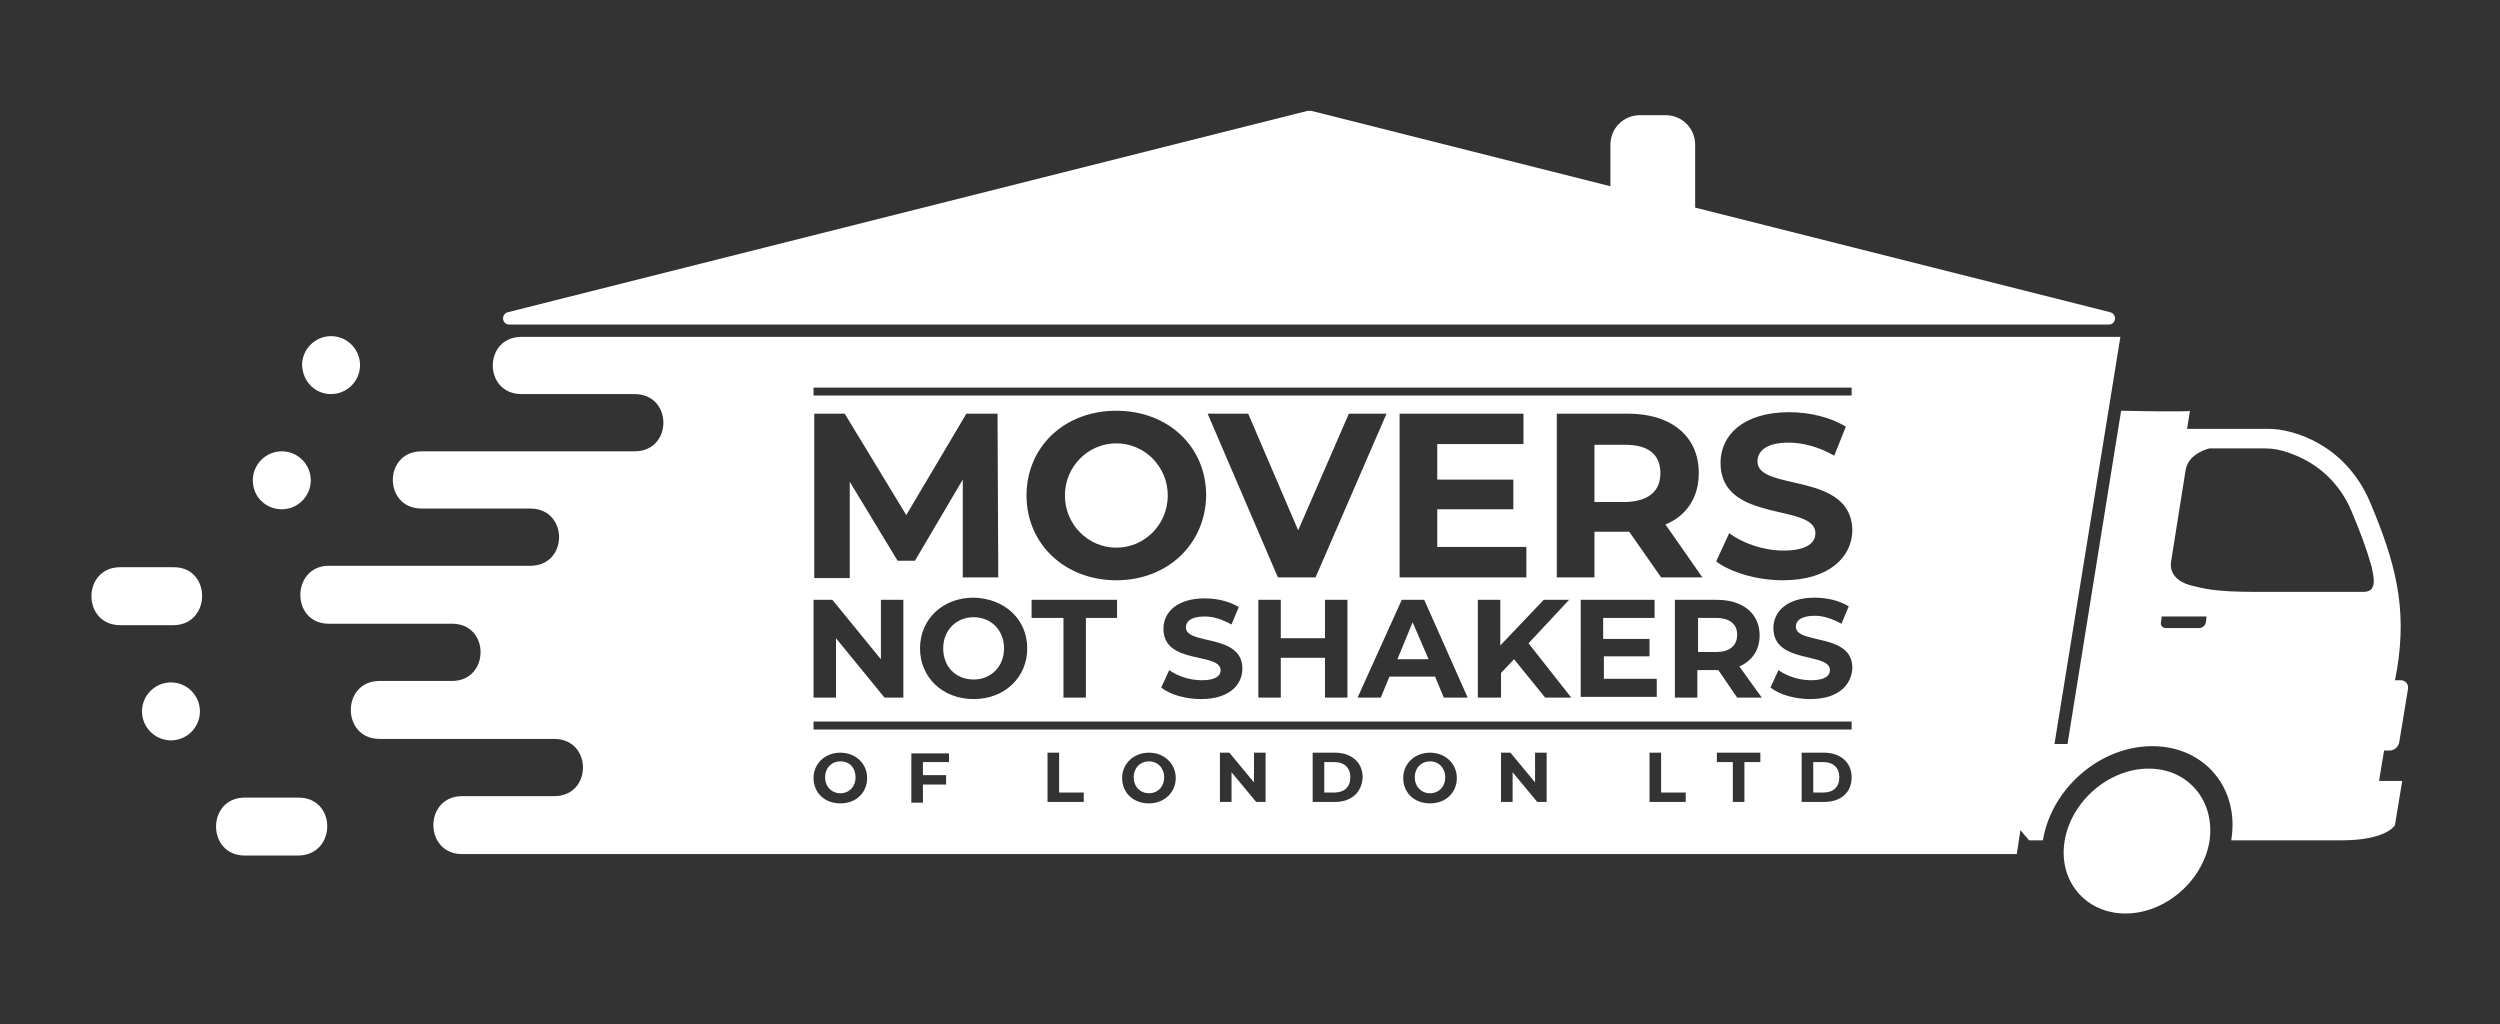 <?xml version="1.0" encoding="utf-8"?>
<!-- Generator: Adobe Illustrator 25.2.3, SVG Export Plug-In . SVG Version: 6.00 Build 0)  -->
<svg version="1.1" id="Layer_1" xmlns="http://www.w3.org/2000/svg" xmlns:xlink="http://www.w3.org/1999/xlink" x="0px" y="0px"
	 viewBox="0 0 345.1 141.4" style="enable-background:new 0 0 345.1 141.4;" xml:space="preserve">
<rect x="0" y="0" width="345.1" height="141.4" fill="#333333" stroke="none"/>
<style type="text/css">
	.st0{fill:#FFFFFF;}
	.st1{fill-rule:evenodd;clip-rule:evenodd;fill:#FFFFFF;}
</style>
<g>
	<path class="st0" d="M134.4,85.2c-2.4,0-4.2,1.8-4.2,4.3c0,2.6,1.8,4.3,4.2,4.3c2.4,0,4.2-1.8,4.2-4.3
		C138.6,87,136.8,85.2,134.4,85.2z"/>
	<path class="st0" d="M236.9,85.3h-2.5V90h2.5c1.9,0,2.9-0.9,2.9-2.4C239.8,86.2,238.8,85.3,236.9,85.3z"/>
	<polygon class="st0" points="192.9,91 197.2,91 195,85.9 	"/>
	<path class="st0" d="M158.6,105.1c-1.2,0-2.1,0.9-2.1,2.2s0.9,2.2,2.1,2.2c1.2,0,2.1-0.9,2.1-2.2S159.8,105.1,158.6,105.1z"/>
	<path class="st0" d="M184.2,105.2h-1.4v4.2h1.4c1.4,0,2.2-0.8,2.2-2.1S185.6,105.2,184.2,105.2z"/>
	<path class="st0" d="M116,105.1c-1.2,0-2.1,0.9-2.1,2.2s0.9,2.2,2.1,2.2c1.2,0,2.1-0.9,2.1-2.2S117.3,105.1,116,105.1z"/>
	<path class="st0" d="M197.4,105.1c-1.2,0-2.1,0.9-2.1,2.2s0.9,2.2,2.1,2.2c1.2,0,2.1-0.9,2.1-2.2S198.6,105.1,197.4,105.1z"/>
	<path class="st0" d="M251.7,105.2h-1.4v4.2h1.4c1.4,0,2.2-0.8,2.2-2.1S253.1,105.2,251.7,105.2z"/>
	<path class="st1" d="M41.2,110.1h-7.4c-5.3,0-5.3,8,0,8h7.4C46.5,118,46.5,110.1,41.2,110.1z"/>
	<path class="st1" d="M23.6,94.2c-2.2,0-4,1.8-4,4c0,2.2,1.8,4,4,4c2.2,0,4-1.8,4-4C27.6,96,25.8,94.2,23.6,94.2z"/>
	<path class="st1" d="M24,78.3h-7.4c-5.3,0-5.3,8,0,8H24C29.2,86.2,29.2,78.3,24,78.3z"/>
	<path class="st1" d="M45.7,54.4c2.2,0,4-1.8,4-4c0-2.2-1.8-4-4-4c-2.2,0-4,1.8-4,4C41.8,52.7,43.5,54.4,45.7,54.4z"/>
	<path class="st1" d="M38.9,70.3c2.2,0,4-1.8,4-4c0-2.2-1.8-4-4-4s-4,1.8-4,4C34.9,68.6,36.7,70.3,38.9,70.3z"/>
	<path class="st1" d="M296.6,106.1c-5.5,0-10.7,4.5-11.6,10c-0.9,5.5,2.9,10,8.4,10c5.5,0,10.7-4.5,11.6-10
		C305.8,110.6,302.1,106.1,296.6,106.1z"/>
	<path class="st1" d="M180.5,15.3L70.1,43.1c-1,0.3-0.8,1.7,0.2,1.7l220.8,0c1,0,1.2-1.4,0.2-1.7L181,15.3
		C180.8,15.3,180.7,15.3,180.5,15.3z"/>
	<path class="st1" d="M229.9,40h-3.5c-2.3,0-4.1-1.8-4.1-4.1V20c0-2.3,1.8-4.1,4.1-4.1h3.5c2.3,0,4.1,1.8,4.1,4.1v15.9
		C233.9,38.2,232.1,40,229.9,40z"/>
	<path class="st0" d="M229.2,65.3c0-2.5-1.6-3.9-4.8-3.9h-4.3v7.9h4.3C227.6,69.2,229.2,67.8,229.2,65.3z"/>
	<ellipse class="st0" cx="154.1" cy="68.4" rx="7.1" ry="7.2"/>
	<path class="st0" d="M329.1,103.6h0.8c0.6,0,1.2-0.5,1.3-1.2l1.2-7.3c0.1-0.6-0.3-1.2-1-1.2h-0.8l0.3-1.6
		c1.4-8.6-0.3-14.8-3.7-22.9c-3.4-8.1-10.7-10.2-14-10.2c-3.3,0-11.3,0-11.3,0s0.4-2.4,0.4-2.5c0,0.2-9.5,0-9.5,0l-1,6.2l-6.4,39.8
		h-1.8l9.1-56.2h-5.9c-19.1,0-195.7,0-214.8,0c-5.3,0-5.3,7.9,0,7.9h15.6c5.3,0,5.3,7.9,0,7.9H58.2c-5.3,0-5.3,7.9,0,7.9h6.3h8.7
		c5.3,0,5.3,7.9,0,7.9h-8.7H45.4c-5.2,0-5.3,8,0,8h8.1h8.9c5.3,0,5.2,7.9,0,7.9h-8.9h-1.1c-5.3,0-5.3,8,0,8h22.1h2
		c5.3,0,5.3,7.9,0,7.9h-2H63.8c-5.3,0-5.3,8,0,8c19.1,0,195.6,0,214.6,0l0.5-3.3l1.2,1.4h1.9c1.2-7.2,7.9-13,15.1-13
		c7.2,0,12.1,5.8,10.9,13h15.2c6.3,0,7.4-2.1,7.4-2.1l1-6.1h-3.2L329.1,103.6z M112.3,53.5h143.3v1.1H112.3V53.5z M243.2,96.3h-3.4
		l-2.6-3.8h-0.2h-2.7v3.8h-3.1V82.8h5.8c3.6,0,5.9,1.9,5.9,4.9c0,2-1,3.5-2.8,4.3L243.2,96.3z M229.3,79.7l-4.4-6.3h-0.3h-4.5v6.3
		h-5.2V57.1h9.8c6,0,9.8,3.1,9.8,8.2c0,3.4-1.7,5.9-4.6,7.1l5.1,7.3H229.3z M227.7,88.2v2.4h-6.3v3.1h7.3v2.5h-10.5V82.8h10.2v2.5
		h-7.1v2.9H227.7z M176.8,90.8v5.5h-3.1V82.8h3.1v5.3h6.1v-5.3h3.1v13.5h-3.1v-5.5H176.8z M181.6,79.7h-5.2l-9.7-22.6h5.6l6.9,16.1
		l7-16.1h5.2L181.6,79.7z M142.4,85.3v-2.5h11.8v2.5h-4.3v11h-3.1v-11H142.4z M154.1,80.1c-7.1,0-12.4-5-12.4-11.7
		s5.2-11.7,12.4-11.7c7.1,0,12.4,4.9,12.4,11.7C166.4,75.1,161.2,80.1,154.1,80.1z M141.8,89.5c0,4-3.1,7-7.4,7c-4.3,0-7.4-3-7.4-7
		s3.1-7,7.4-7C138.7,82.6,141.8,85.5,141.8,89.5z M160.6,86.8c0-2.3,1.9-4.2,5.7-4.2c1.7,0,3.4,0.4,4.7,1.2l-1,2.4
		c-1.3-0.7-2.5-1.1-3.7-1.1c-1.9,0-2.6,0.7-2.6,1.5c0,2.5,7.8,0.8,7.8,5.7c0,2.3-1.9,4.2-5.7,4.2c-2.1,0-4.3-0.6-5.5-1.6l1.1-2.4
		c1.1,0.8,2.8,1.4,4.5,1.4c1.9,0,2.6-0.6,2.6-1.4C168.4,90,160.6,91.8,160.6,86.8z M193.5,82.8h3.1l6,13.5h-3.3l-1.2-2.9h-6.3
		l-1.2,2.9h-3.2L193.5,82.8z M193.2,79.7V57.1h17.1v4.2h-11.9v4.9h10.5v4.1h-10.5v5.2h12.3v4.2H193.2z M204,82.8h3.1v6.3l6-6.3h3.5
		l-5.6,6l5.9,7.5h-3.6l-4.3-5.3l-1.8,1.9v3.4H204V82.8z M112.3,57.1h4.3l8.5,14l8.3-14h4.3l0.1,22.6h-4.9l0-13.5l-6.6,11.2h-2.4
		l-6.6-10.9v13.3h-4.9V57.1z M112.3,82.8h2.6l6.7,8.2v-8.2h3.1v13.5h-2.6l-6.7-8.2v8.2h-3.1V82.8z M116,110.9
		c-2.2,0-3.7-1.5-3.7-3.5s1.6-3.5,3.7-3.5c2.1,0,3.7,1.5,3.7,3.5S118.2,110.9,116,110.9z M131,105.2h-3.6v1.8h3.2v1.3h-3.2v2.5h-1.6
		v-6.8h5.2V105.2z M149.6,110.7h-5v-6.8h1.6v5.5h3.4V110.7z M158.6,110.9c-2.2,0-3.7-1.5-3.7-3.5s1.6-3.5,3.7-3.5
		c2.1,0,3.7,1.5,3.7,3.5S160.7,110.9,158.6,110.9z M174.7,110.7h-1.3l-3.4-4.1v4.1h-1.6v-6.8h1.3l3.4,4.1v-4.1h1.6V110.7z
		 M184.3,110.7h-3.1v-6.8h3.1c2.2,0,3.8,1.3,3.8,3.4C188,109.4,186.5,110.7,184.3,110.7z M197.4,110.9c-2.2,0-3.7-1.5-3.7-3.5
		s1.6-3.5,3.7-3.5c2.1,0,3.7,1.5,3.7,3.5S199.6,110.9,197.4,110.9z M213.5,110.7h-1.3l-3.4-4.1v4.1h-1.6v-6.8h1.3l3.4,4.1v-4.1h1.6
		V110.7z M232.7,110.7h-5v-6.8h1.6v5.5h3.4V110.7z M243,105.2h-2.2v5.5h-1.6v-5.5H237v-1.3h6V105.2z M251.8,110.7h-3.1v-6.8h3.1
		c2.2,0,3.8,1.3,3.8,3.4C255.6,109.4,254.1,110.7,251.8,110.7z M255.6,100.7H112.3v-1.1h143.3V100.7z M249.9,96.5
		c-2.1,0-4.3-0.6-5.5-1.6l1.1-2.4c1.1,0.8,2.8,1.4,4.5,1.4c1.9,0,2.6-0.6,2.6-1.4c0-2.5-7.8-0.8-7.8-5.8c0-2.3,1.9-4.2,5.7-4.2
		c1.7,0,3.4,0.4,4.7,1.2l-1,2.4c-1.3-0.7-2.5-1.1-3.7-1.1c-1.9,0-2.6,0.7-2.6,1.5c0,2.5,7.8,0.8,7.8,5.7
		C255.6,94.6,253.7,96.5,249.9,96.5z M246.1,80.1c-3.6,0-7.2-1.1-9.2-2.6l1.8-3.9c1.9,1.4,4.7,2.4,7.5,2.4c3.1,0,4.4-1,4.4-2.4
		c0-4.2-13.1-1.3-13.1-9.7c0-3.8,3.1-7,9.5-7c2.8,0,5.7,0.7,7.8,2l-1.6,4c-2.1-1.2-4.3-1.8-6.3-1.8c-3.1,0-4.3,1.2-4.3,2.6
		c0,4.2,13.1,1.3,13.1,9.6C255.6,76.9,252.5,80.1,246.1,80.1z M304.5,85.9c-0.1,0.5-0.5,0.8-1,0.8H299c-0.5,0-0.8-0.4-0.7-0.8
		l0.1-0.8h6.2L304.5,85.9z M326.3,81.7h-15.2c-5.5,0-7.1-0.5-8.7-0.9c-1.6-0.4-3-1.5-2.7-3.3l2-12.6c0.4-2.4,3.3-3,3.3-3h7.8
		c2,0,4.2,0.9,5.8,1.8c2.8,1.6,4.9,4.1,6.1,7.1c1.1,2.6,2,5,2.7,7.5C327.5,79.1,328.4,81.7,326.3,81.7z"/>
</g>
</svg>

